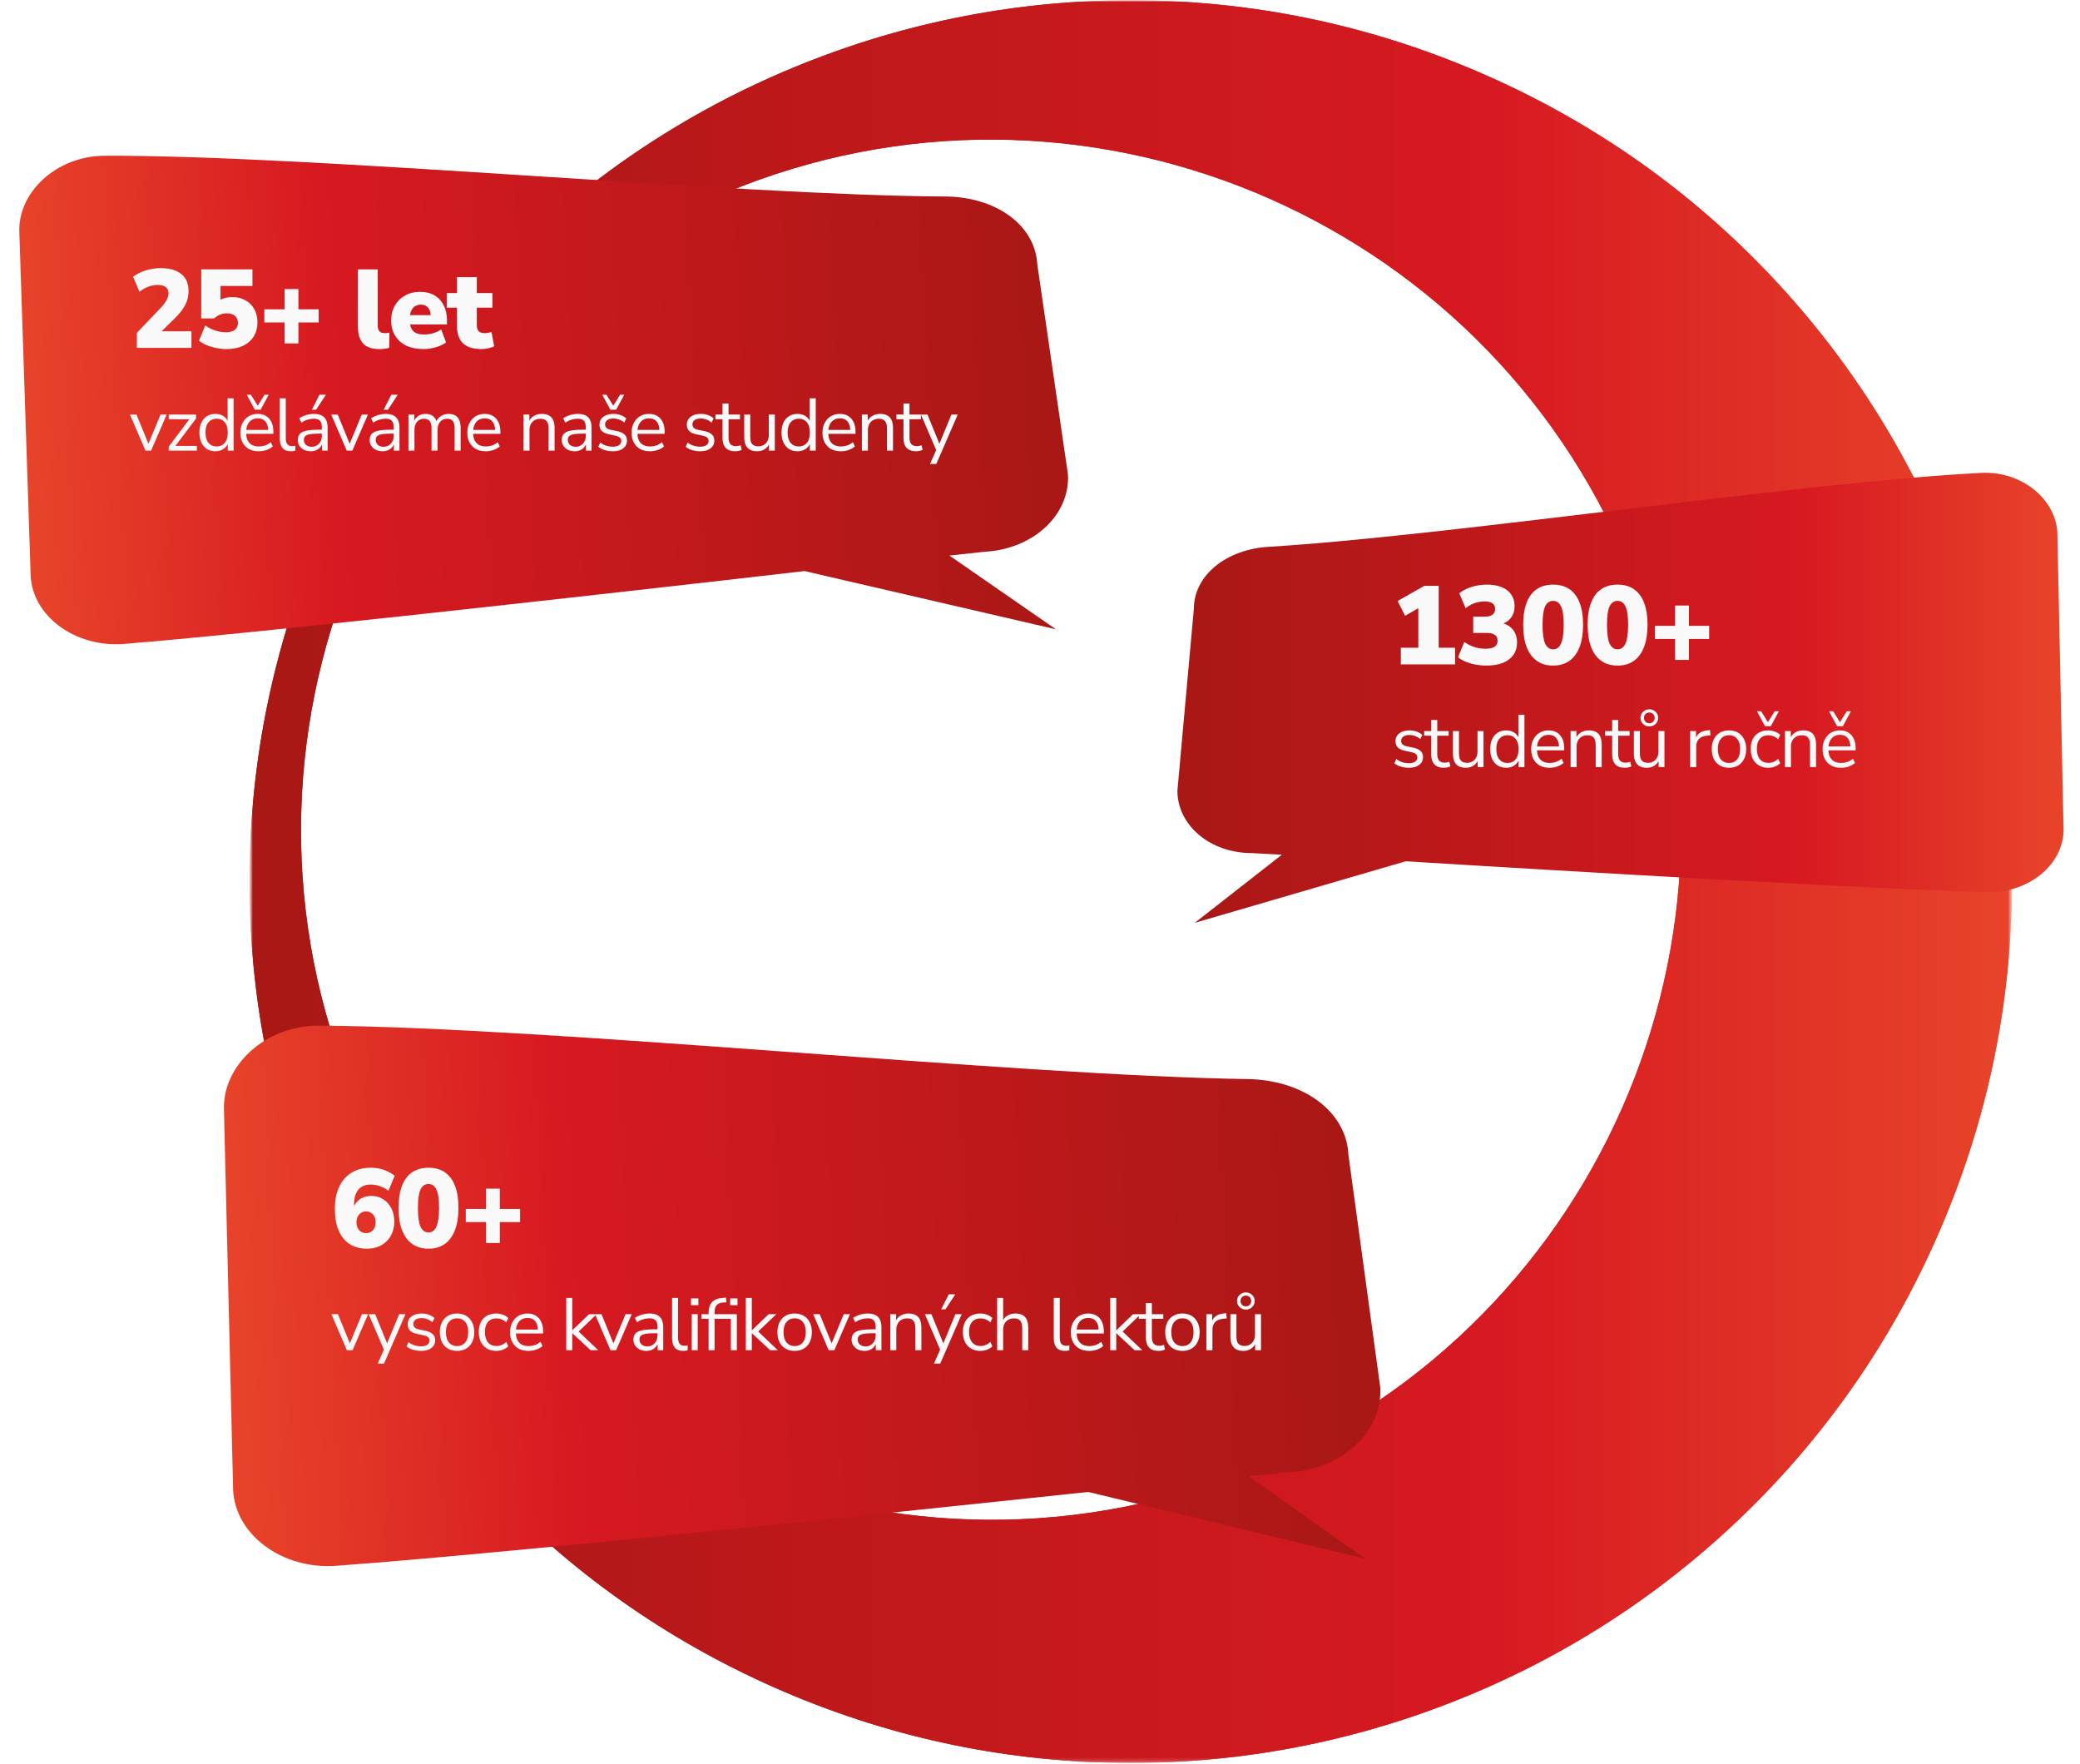 <svg width="506" height="429" viewBox="0 0 506 429" fill="none" xmlns="http://www.w3.org/2000/svg">
<mask id="mask0_963_332" style="mask-type:luminance" maskUnits="userSpaceOnUse" x="60" y="0" width="430" height="429">
<path d="M489.583 0H60.69V428.894H489.583V0Z" fill="white"/>
</mask>
<g mask="url(#mask0_963_332)">
<mask id="mask1_963_332" style="mask-type:luminance" maskUnits="userSpaceOnUse" x="60" y="0" width="430" height="429">
<path d="M489.582 0H60.688V428.894H489.582V0Z" fill="white"/>
</mask>
<g mask="url(#mask1_963_332)">
<path d="M180.471 45.288C266.784 11.862 364.2 54.887 397.628 141.201C431.054 227.514 388.027 324.93 301.714 358.357C215.402 391.784 117.986 348.757 84.558 262.444C51.132 176.13 94.159 78.714 180.471 45.288ZM75.199 291.852C85.245 317.794 99.969 341.187 118.957 361.377C138.631 382.297 162.02 398.828 188.474 410.512C214.928 422.196 242.9 428.349 271.614 428.803C299.328 429.24 326.534 424.367 352.477 414.32C378.419 404.274 401.811 389.55 422.003 370.562C442.922 350.888 459.453 327.499 471.137 301.045C482.821 274.591 488.974 246.619 489.428 217.905C489.865 190.191 484.992 162.985 474.945 137.042C464.899 111.099 450.175 87.708 431.187 67.516C411.513 46.597 388.124 30.066 361.67 18.382C335.216 6.698 307.245 0.543 278.53 0.091C250.816 -0.347 223.61 4.527 197.667 14.574C171.725 24.62 148.333 39.343 128.141 58.332C107.222 78.006 90.691 101.396 79.007 127.849C67.322 154.303 61.168 182.274 60.716 210.989C60.279 238.703 65.152 265.909 75.199 291.852Z" fill="url(#paint0_linear_963_332)"/>
<mask id="mask2_963_332" style="mask-type:luminance" maskUnits="userSpaceOnUse" x="60" y="-1" width="430" height="430">
<path d="M489.61 -0.088H60.541V428.982H489.61V-0.088Z" fill="white"/>
</mask>
<g mask="url(#mask2_963_332)">
<path d="M180.473 45.288C266.786 11.862 364.202 54.887 397.629 141.201C431.055 227.514 388.029 324.93 301.716 358.357C215.403 391.784 117.988 348.757 84.56 262.444C51.134 176.13 94.16 78.714 180.473 45.288ZM75.2 291.852C85.247 317.794 99.97 341.187 118.959 361.377C138.633 382.297 162.022 398.828 188.476 410.512C214.93 422.196 242.901 428.349 271.616 428.803C299.33 429.24 326.536 424.367 352.479 414.32C378.421 404.274 401.813 389.55 422.004 370.562C442.924 350.888 459.455 327.499 471.139 301.045C482.823 274.591 488.976 246.619 489.43 217.905C489.867 190.191 484.994 162.985 474.947 137.042C464.901 111.099 450.177 87.708 431.188 67.516C411.514 46.597 388.126 30.066 361.672 18.382C335.218 6.698 307.246 0.543 278.532 0.091C250.817 -0.347 223.611 4.527 197.669 14.574C171.726 24.62 148.335 39.343 128.143 58.332C107.224 78.006 90.692 101.396 79.009 127.849C67.323 154.303 61.17 182.274 60.718 210.989C60.28 238.703 65.154 265.909 75.2 291.852Z" fill="url(#paint1_linear_963_332)"/>
</g>
</g>
</g>
<g filter="url(#filter0_d_963_332)">
<path d="M259.804 111.422L252.338 60.29C251.811 50.546 241.985 43.871 230.028 43.802C178.755 43.511 76.812 33.737 25.526 33.884C13.572 33.916 4.185 42.96 4.712 52.706L7.465 136.169C7.992 145.914 18.338 153.592 30.262 152.63C71.747 149.291 195.71 134.91 195.71 134.91L256.878 149.076L230.963 131.138L239.517 130.216C251.465 129.571 260.331 121.167 259.804 111.422Z" fill="url(#paint2_linear_963_332)"/>
</g>
<path d="M33.303 84.615V80.958L39.046 74.944C39.516 74.439 39.886 73.987 40.157 73.59C40.446 73.175 40.653 72.795 40.78 72.452C40.924 72.091 40.996 71.73 40.996 71.369C40.996 70.683 40.77 70.168 40.319 69.825C39.868 69.482 39.218 69.31 38.369 69.31C37.646 69.31 36.906 69.445 36.148 69.716C35.407 69.969 34.667 70.385 33.926 70.962L32.382 67.333C33.213 66.683 34.224 66.168 35.416 65.789C36.608 65.409 37.827 65.22 39.073 65.22C40.554 65.22 41.791 65.436 42.784 65.87C43.795 66.303 44.563 66.935 45.087 67.766C45.61 68.579 45.872 69.59 45.872 70.8C45.872 71.378 45.809 71.947 45.682 72.506C45.556 73.048 45.358 73.59 45.087 74.132C44.816 74.655 44.464 75.197 44.03 75.757C43.597 76.317 43.073 76.895 42.459 77.491L38.071 81.825V80.579H46.576V84.615H33.303ZM55.103 84.913C54.254 84.913 53.406 84.822 52.557 84.642C51.726 84.479 50.95 84.245 50.227 83.938C49.505 83.63 48.9 83.278 48.412 82.881L49.929 79.17C50.724 79.712 51.545 80.127 52.394 80.416C53.261 80.687 54.128 80.822 54.995 80.822C55.916 80.822 56.629 80.624 57.135 80.227C57.64 79.829 57.893 79.269 57.893 78.547C57.893 77.825 57.649 77.256 57.162 76.841C56.674 76.425 56.024 76.218 55.211 76.218C54.597 76.218 54.029 76.326 53.505 76.543C52.999 76.741 52.521 77.048 52.069 77.463H48.954V65.518H61.415V69.554H53.64V73.807H52.503C52.936 73.301 53.496 72.922 54.182 72.669C54.886 72.398 55.663 72.263 56.512 72.263C57.722 72.263 58.787 72.525 59.708 73.048C60.629 73.554 61.342 74.267 61.848 75.188C62.372 76.109 62.634 77.184 62.634 78.412C62.634 79.712 62.327 80.859 61.713 81.852C61.117 82.827 60.25 83.585 59.112 84.127C57.992 84.651 56.656 84.913 55.103 84.913ZM69.237 83.531V78.439H64.307V75.242H69.237V70.312H72.596V75.242H77.526V78.439H72.596V83.531H69.237ZM92.318 84.913C90.476 84.913 89.14 84.452 88.309 83.531C87.478 82.592 87.063 81.184 87.063 79.305V65.518H91.885V79.143C91.885 79.54 91.939 79.883 92.047 80.172C92.174 80.461 92.363 80.678 92.616 80.822C92.887 80.967 93.221 81.039 93.618 81.039C93.799 81.039 93.979 81.03 94.16 81.012C94.359 80.994 94.548 80.967 94.729 80.931L94.675 84.615C94.314 84.723 93.934 84.795 93.537 84.832C93.158 84.886 92.751 84.913 92.318 84.913ZM103.043 84.913C101.418 84.913 100.009 84.633 98.817 84.073C97.644 83.495 96.741 82.683 96.109 81.635C95.477 80.588 95.161 79.351 95.161 77.924C95.161 76.552 95.459 75.351 96.055 74.321C96.668 73.274 97.499 72.461 98.547 71.883C99.612 71.287 100.822 70.99 102.176 70.99C103.531 70.99 104.696 71.269 105.671 71.829C106.646 72.389 107.395 73.193 107.919 74.24C108.461 75.269 108.732 76.479 108.732 77.87V78.926H99.197V76.651H105.21L104.777 77.003C104.777 76.028 104.569 75.305 104.154 74.836C103.739 74.348 103.152 74.105 102.393 74.105C101.833 74.105 101.346 74.24 100.93 74.511C100.533 74.764 100.226 75.143 100.009 75.649C99.793 76.154 99.684 76.786 99.684 77.545V77.789C99.684 78.637 99.802 79.323 100.036 79.847C100.289 80.371 100.678 80.759 101.201 81.012C101.725 81.247 102.384 81.364 103.179 81.364C103.865 81.364 104.578 81.265 105.319 81.066C106.077 80.85 106.745 80.543 107.323 80.145L108.515 83.314C107.829 83.802 106.989 84.19 105.996 84.479C105.003 84.768 104.018 84.913 103.043 84.913ZM117.128 84.913C115.105 84.913 113.606 84.443 112.631 83.504C111.656 82.565 111.168 81.147 111.168 79.251V74.836H108.676V71.287H111.168V67.414H115.99V71.287H119.782V74.836H115.99V79.089C115.99 79.757 116.143 80.254 116.45 80.579C116.775 80.886 117.281 81.039 117.967 81.039C118.184 81.039 118.419 81.012 118.672 80.958C118.943 80.904 119.24 80.841 119.566 80.768L120.216 84.236C119.8 84.452 119.313 84.615 118.753 84.723C118.211 84.85 117.669 84.913 117.128 84.913ZM35.389 109.615L31.615 100.838H33.204L36.346 108.531H35.859L39.055 100.838H40.554L36.761 109.615H35.389ZM41.051 109.615V108.64L46.342 101.597V101.976H41.051V100.838H47.697V101.813L42.351 108.892V108.477H47.895V109.615H41.051ZM52.39 109.777C51.607 109.777 50.921 109.591 50.331 109.217C49.753 108.844 49.302 108.321 48.977 107.646C48.664 106.96 48.507 106.153 48.507 105.226C48.507 104.287 48.664 103.481 48.977 102.807C49.302 102.12 49.753 101.597 50.331 101.236C50.921 100.862 51.607 100.676 52.39 100.676C53.184 100.676 53.865 100.874 54.43 101.272C54.996 101.669 55.376 102.205 55.568 102.879H55.369V96.883H56.832V109.615H55.406V107.52H55.586C55.394 108.206 55.008 108.754 54.43 109.163C53.865 109.573 53.184 109.777 52.39 109.777ZM52.697 108.603C53.528 108.603 54.184 108.315 54.665 107.737C55.159 107.147 55.406 106.31 55.406 105.226C55.406 104.131 55.159 103.294 54.665 102.716C54.184 102.138 53.528 101.85 52.697 101.85C51.878 101.85 51.222 102.138 50.728 102.716C50.235 103.294 49.988 104.131 49.988 105.226C49.988 106.31 50.235 107.147 50.728 107.737C51.222 108.315 51.878 108.603 52.697 108.603ZM62.968 109.777C62.041 109.777 61.24 109.597 60.566 109.236C59.904 108.862 59.386 108.339 59.013 107.664C58.652 106.99 58.471 106.184 58.471 105.245C58.471 104.33 58.652 103.535 59.013 102.861C59.374 102.175 59.868 101.639 60.494 101.254C61.132 100.868 61.866 100.676 62.697 100.676C63.492 100.676 64.172 100.85 64.737 101.199C65.303 101.549 65.737 102.042 66.038 102.68C66.351 103.318 66.507 104.083 66.507 104.974V105.533H59.591V104.576H65.532L65.243 104.811C65.243 103.848 65.026 103.102 64.593 102.572C64.172 102.03 63.552 101.759 62.733 101.759C62.119 101.759 61.595 101.904 61.162 102.193C60.74 102.47 60.422 102.861 60.205 103.366C59.988 103.86 59.88 104.438 59.88 105.1V105.208C59.88 105.943 59.994 106.563 60.223 107.068C60.464 107.574 60.819 107.959 61.288 108.224C61.758 108.477 62.318 108.603 62.968 108.603C63.486 108.603 63.985 108.525 64.467 108.369C64.96 108.2 65.424 107.929 65.857 107.556L66.363 108.585C65.966 108.947 65.46 109.236 64.846 109.452C64.232 109.669 63.606 109.777 62.968 109.777ZM61.993 99.664L60.024 96.017H61.035L62.697 98.689L64.358 96.017H65.37L63.401 99.664H61.993ZM70.751 109.777C69.86 109.777 69.186 109.512 68.728 108.983C68.283 108.453 68.06 107.695 68.06 106.707V96.883H69.523V106.599C69.523 107.02 69.577 107.375 69.685 107.664C69.806 107.953 69.98 108.17 70.209 108.315C70.438 108.459 70.721 108.531 71.058 108.531C71.202 108.531 71.341 108.525 71.473 108.513C71.618 108.489 71.75 108.459 71.87 108.423L71.834 109.651C71.642 109.687 71.455 109.717 71.274 109.741C71.106 109.765 70.931 109.777 70.751 109.777ZM75.602 109.777C75 109.777 74.458 109.663 73.977 109.434C73.507 109.193 73.134 108.868 72.857 108.459C72.58 108.05 72.442 107.592 72.442 107.087C72.442 106.436 72.604 105.925 72.929 105.552C73.266 105.178 73.814 104.913 74.573 104.757C75.343 104.6 76.391 104.522 77.715 104.522H78.528V105.479H77.733C76.999 105.479 76.385 105.503 75.891 105.552C75.397 105.6 75.006 105.684 74.717 105.804C74.428 105.925 74.224 106.081 74.103 106.274C73.983 106.467 73.923 106.707 73.923 106.996C73.923 107.49 74.091 107.893 74.428 108.206C74.777 108.519 75.247 108.676 75.837 108.676C76.318 108.676 76.74 108.561 77.101 108.333C77.474 108.104 77.763 107.791 77.968 107.394C78.184 106.996 78.293 106.539 78.293 106.021V103.962C78.293 103.216 78.142 102.68 77.841 102.355C77.54 102.018 77.047 101.85 76.361 101.85C75.831 101.85 75.319 101.928 74.826 102.084C74.332 102.229 73.826 102.47 73.309 102.807L72.803 101.741C73.116 101.524 73.471 101.338 73.868 101.181C74.266 101.013 74.681 100.886 75.115 100.802C75.548 100.718 75.963 100.676 76.361 100.676C77.119 100.676 77.745 100.802 78.239 101.055C78.732 101.296 79.1 101.669 79.34 102.175C79.581 102.668 79.701 103.306 79.701 104.089V109.615H78.329V107.574H78.492C78.395 108.032 78.209 108.423 77.932 108.748C77.667 109.073 77.336 109.326 76.938 109.506C76.541 109.687 76.096 109.777 75.602 109.777ZM75.855 99.664L77.715 96.017H79.286L76.902 99.664H75.855ZM84.345 109.615L80.571 100.838H82.16L85.302 108.531H84.815L88.011 100.838H89.51L85.718 109.615H84.345ZM93.079 109.777C92.477 109.777 91.935 109.663 91.454 109.434C90.984 109.193 90.611 108.868 90.334 108.459C90.057 108.05 89.918 107.592 89.918 107.087C89.918 106.436 90.081 105.925 90.406 105.552C90.743 105.178 91.291 104.913 92.049 104.757C92.82 104.6 93.867 104.522 95.192 104.522H96.004V105.479H95.21C94.475 105.479 93.861 105.503 93.368 105.552C92.874 105.6 92.483 105.684 92.194 105.804C91.905 105.925 91.7 106.081 91.58 106.274C91.46 106.467 91.399 106.707 91.399 106.996C91.399 107.49 91.568 107.893 91.905 108.206C92.254 108.519 92.724 108.676 93.314 108.676C93.795 108.676 94.216 108.561 94.578 108.333C94.951 108.104 95.24 107.791 95.445 107.394C95.661 106.996 95.77 106.539 95.77 106.021V103.962C95.77 103.216 95.619 102.68 95.318 102.355C95.017 102.018 94.523 101.85 93.837 101.85C93.308 101.85 92.796 101.928 92.302 102.084C91.809 102.229 91.303 102.47 90.785 102.807L90.28 101.741C90.593 101.524 90.948 101.338 91.345 101.181C91.743 101.013 92.158 100.886 92.591 100.802C93.025 100.718 93.44 100.676 93.837 100.676C94.596 100.676 95.222 100.802 95.715 101.055C96.209 101.296 96.576 101.669 96.817 102.175C97.058 102.668 97.178 103.306 97.178 104.089V109.615H95.806V107.574H95.968C95.872 108.032 95.685 108.423 95.408 108.748C95.144 109.073 94.812 109.326 94.415 109.506C94.018 109.687 93.572 109.777 93.079 109.777ZM93.332 99.664L95.192 96.017H96.763L94.379 99.664H93.332ZM99.364 109.615V100.838H100.79V102.789H100.592C100.736 102.343 100.947 101.964 101.224 101.651C101.513 101.326 101.85 101.085 102.235 100.929C102.632 100.76 103.066 100.676 103.535 100.676C104.282 100.676 104.884 100.856 105.341 101.217C105.811 101.567 106.124 102.114 106.28 102.861H106.009C106.226 102.187 106.611 101.657 107.165 101.272C107.731 100.874 108.387 100.676 109.133 100.676C109.796 100.676 110.337 100.802 110.759 101.055C111.192 101.308 111.517 101.693 111.734 102.211C111.951 102.716 112.059 103.36 112.059 104.143V109.615H110.596V104.215C110.596 103.409 110.458 102.819 110.181 102.445C109.904 102.06 109.434 101.868 108.772 101.868C108.303 101.868 107.887 101.982 107.526 102.211C107.177 102.439 106.906 102.764 106.714 103.186C106.533 103.595 106.443 104.083 106.443 104.649V109.615H104.98V104.215C104.98 103.409 104.835 102.819 104.547 102.445C104.27 102.06 103.806 101.868 103.156 101.868C102.674 101.868 102.259 101.982 101.91 102.211C101.561 102.439 101.29 102.764 101.097 103.186C100.917 103.595 100.826 104.083 100.826 104.649V109.615H99.364ZM118.184 109.777C117.257 109.777 116.457 109.597 115.783 109.236C115.12 108.862 114.603 108.339 114.229 107.664C113.868 106.99 113.688 106.184 113.688 105.245C113.688 104.33 113.868 103.535 114.229 102.861C114.591 102.175 115.084 101.639 115.71 101.254C116.348 100.868 117.083 100.676 117.913 100.676C118.708 100.676 119.388 100.85 119.954 101.199C120.52 101.549 120.953 102.042 121.254 102.68C121.567 103.318 121.724 104.083 121.724 104.974V105.533H114.807V104.576H120.749L120.46 104.811C120.46 103.848 120.243 103.102 119.81 102.572C119.388 102.03 118.768 101.759 117.95 101.759C117.336 101.759 116.812 101.904 116.378 102.193C115.957 102.47 115.638 102.861 115.421 103.366C115.205 103.86 115.096 104.438 115.096 105.1V105.208C115.096 105.943 115.211 106.563 115.439 107.068C115.68 107.574 116.035 107.959 116.505 108.224C116.974 108.477 117.534 108.603 118.184 108.603C118.702 108.603 119.202 108.525 119.683 108.369C120.177 108.2 120.64 107.929 121.074 107.556L121.579 108.585C121.182 108.947 120.676 109.236 120.062 109.452C119.448 109.669 118.822 109.777 118.184 109.777ZM127.35 109.615V100.838H128.777V102.789H128.578C128.831 102.09 129.24 101.567 129.806 101.217C130.384 100.856 131.046 100.676 131.793 100.676C132.491 100.676 133.069 100.802 133.526 101.055C133.996 101.296 134.345 101.675 134.574 102.193C134.802 102.71 134.917 103.36 134.917 104.143V109.615H133.454V104.233C133.454 103.691 133.382 103.246 133.237 102.897C133.105 102.548 132.888 102.289 132.587 102.12C132.298 101.952 131.919 101.868 131.45 101.868C130.92 101.868 130.456 101.982 130.059 102.211C129.662 102.439 129.355 102.758 129.138 103.168C128.921 103.577 128.813 104.059 128.813 104.612V109.615H127.35ZM139.813 109.777C139.211 109.777 138.669 109.663 138.187 109.434C137.718 109.193 137.345 108.868 137.068 108.459C136.791 108.05 136.652 107.592 136.652 107.087C136.652 106.436 136.815 105.925 137.14 105.552C137.477 105.178 138.025 104.913 138.783 104.757C139.554 104.6 140.601 104.522 141.926 104.522H142.738V105.479H141.944C141.209 105.479 140.595 105.503 140.102 105.552C139.608 105.6 139.217 105.684 138.928 105.804C138.639 105.925 138.434 106.081 138.314 106.274C138.193 106.467 138.133 106.707 138.133 106.996C138.133 107.49 138.302 107.893 138.639 108.206C138.988 108.519 139.458 108.676 140.047 108.676C140.529 108.676 140.95 108.561 141.312 108.333C141.685 108.104 141.974 107.791 142.178 107.394C142.395 106.996 142.503 106.539 142.503 106.021V103.962C142.503 103.216 142.353 102.68 142.052 102.355C141.751 102.018 141.257 101.85 140.571 101.85C140.041 101.85 139.53 101.928 139.036 102.084C138.543 102.229 138.037 102.47 137.519 102.807L137.014 101.741C137.327 101.524 137.682 101.338 138.079 101.181C138.476 101.013 138.892 100.886 139.325 100.802C139.759 100.718 140.174 100.676 140.571 100.676C141.33 100.676 141.956 100.802 142.449 101.055C142.943 101.296 143.31 101.669 143.551 102.175C143.792 102.668 143.912 103.306 143.912 104.089V109.615H142.54V107.574H142.702C142.606 108.032 142.419 108.423 142.142 108.748C141.877 109.073 141.546 109.326 141.149 109.506C140.752 109.687 140.306 109.777 139.813 109.777ZM149.023 109.777C148.566 109.777 148.12 109.729 147.687 109.633C147.265 109.549 146.868 109.428 146.495 109.272C146.134 109.103 145.821 108.904 145.556 108.676L146.025 107.646C146.314 107.875 146.627 108.068 146.964 108.224C147.301 108.369 147.645 108.477 147.994 108.549C148.343 108.622 148.698 108.658 149.059 108.658C149.745 108.658 150.263 108.531 150.612 108.278C150.961 108.026 151.136 107.682 151.136 107.249C151.136 106.912 151.022 106.647 150.793 106.454C150.564 106.25 150.203 106.093 149.709 105.985L148.066 105.624C147.308 105.467 146.742 105.196 146.368 104.811C146.007 104.426 145.827 103.926 145.827 103.312C145.827 102.771 145.965 102.307 146.242 101.922C146.531 101.524 146.934 101.217 147.452 101.001C147.97 100.784 148.572 100.676 149.258 100.676C149.667 100.676 150.058 100.718 150.432 100.802C150.805 100.886 151.154 101.013 151.479 101.181C151.816 101.338 152.105 101.536 152.346 101.777L151.858 102.807C151.63 102.59 151.371 102.409 151.082 102.265C150.793 102.108 150.492 101.994 150.179 101.922C149.878 101.837 149.571 101.795 149.258 101.795C148.584 101.795 148.072 101.928 147.723 102.193C147.374 102.457 147.199 102.807 147.199 103.24C147.199 103.577 147.308 103.854 147.524 104.071C147.741 104.287 148.078 104.444 148.536 104.54L150.179 104.883C150.961 105.052 151.545 105.323 151.931 105.696C152.328 106.057 152.526 106.551 152.526 107.177C152.526 107.707 152.382 108.17 152.093 108.567C151.804 108.953 151.395 109.254 150.865 109.47C150.347 109.675 149.733 109.777 149.023 109.777ZM148.481 99.664L146.513 96.017H147.524L149.186 98.689L150.847 96.017H151.858L149.89 99.664H148.481ZM158.146 109.777C157.219 109.777 156.419 109.597 155.744 109.236C155.082 108.862 154.565 108.339 154.191 107.664C153.83 106.99 153.65 106.184 153.65 105.245C153.65 104.33 153.83 103.535 154.191 102.861C154.553 102.175 155.046 101.639 155.672 101.254C156.31 100.868 157.045 100.676 157.875 100.676C158.67 100.676 159.35 100.85 159.916 101.199C160.482 101.549 160.915 102.042 161.216 102.68C161.529 103.318 161.686 104.083 161.686 104.974V105.533H154.769V104.576H160.711L160.422 104.811C160.422 103.848 160.205 103.102 159.772 102.572C159.35 102.03 158.73 101.759 157.911 101.759C157.297 101.759 156.774 101.904 156.34 102.193C155.919 102.47 155.6 102.861 155.383 103.366C155.167 103.86 155.058 104.438 155.058 105.1V105.208C155.058 105.943 155.173 106.563 155.401 107.068C155.642 107.574 155.997 107.959 156.467 108.224C156.936 108.477 157.496 108.603 158.146 108.603C158.664 108.603 159.164 108.525 159.645 108.369C160.139 108.2 160.602 107.929 161.036 107.556L161.541 108.585C161.144 108.947 160.638 109.236 160.024 109.452C159.41 109.669 158.784 109.777 158.146 109.777ZM170.274 109.777C169.816 109.777 169.371 109.729 168.937 109.633C168.516 109.549 168.119 109.428 167.746 109.272C167.384 109.103 167.071 108.904 166.807 108.676L167.276 107.646C167.565 107.875 167.878 108.068 168.215 108.224C168.552 108.369 168.895 108.477 169.244 108.549C169.594 108.622 169.949 108.658 170.31 108.658C170.996 108.658 171.514 108.531 171.863 108.278C172.212 108.026 172.387 107.682 172.387 107.249C172.387 106.912 172.272 106.647 172.044 106.454C171.815 106.25 171.454 106.093 170.96 105.985L169.317 105.624C168.558 105.467 167.992 105.196 167.619 104.811C167.258 104.426 167.077 103.926 167.077 103.312C167.077 102.771 167.216 102.307 167.493 101.922C167.782 101.524 168.185 101.217 168.703 101.001C169.22 100.784 169.822 100.676 170.509 100.676C170.918 100.676 171.309 100.718 171.682 100.802C172.056 100.886 172.405 101.013 172.73 101.181C173.067 101.338 173.356 101.536 173.597 101.777L173.109 102.807C172.88 102.59 172.621 102.409 172.332 102.265C172.044 102.108 171.743 101.994 171.43 101.922C171.129 101.837 170.822 101.795 170.509 101.795C169.834 101.795 169.323 101.928 168.974 102.193C168.624 102.457 168.45 102.807 168.45 103.24C168.45 103.577 168.558 103.854 168.775 104.071C168.992 104.287 169.329 104.444 169.786 104.54L171.43 104.883C172.212 105.052 172.796 105.323 173.181 105.696C173.579 106.057 173.777 106.551 173.777 107.177C173.777 107.707 173.633 108.17 173.344 108.567C173.055 108.953 172.646 109.254 172.116 109.47C171.598 109.675 170.984 109.777 170.274 109.777ZM178.875 109.777C177.84 109.777 177.063 109.5 176.546 108.947C176.028 108.393 175.769 107.604 175.769 106.581V101.976H174.054V100.838H175.769V98.147H177.232V100.838H180.013V101.976H177.232V106.436C177.232 107.123 177.376 107.646 177.665 108.008C177.954 108.357 178.424 108.531 179.074 108.531C179.267 108.531 179.459 108.507 179.652 108.459C179.845 108.411 180.019 108.363 180.176 108.315L180.428 109.434C180.272 109.518 180.043 109.597 179.742 109.669C179.441 109.741 179.152 109.777 178.875 109.777ZM184.209 109.777C183.499 109.777 182.909 109.651 182.439 109.398C181.982 109.133 181.633 108.742 181.392 108.224C181.163 107.707 181.049 107.062 181.049 106.292V100.838H182.512V106.274C182.512 106.792 182.578 107.225 182.71 107.574C182.855 107.911 183.077 108.164 183.378 108.333C183.679 108.489 184.053 108.567 184.498 108.567C185.004 108.567 185.443 108.453 185.816 108.224C186.19 107.995 186.485 107.676 186.701 107.267C186.918 106.858 187.026 106.376 187.026 105.822V100.838H188.489V109.615H187.062V107.592H187.297C187.056 108.302 186.659 108.844 186.105 109.217C185.564 109.591 184.932 109.777 184.209 109.777ZM194.002 109.777C193.22 109.777 192.534 109.591 191.944 109.217C191.366 108.844 190.914 108.321 190.589 107.646C190.276 106.96 190.12 106.153 190.12 105.226C190.12 104.287 190.276 103.481 190.589 102.807C190.914 102.12 191.366 101.597 191.944 101.236C192.534 100.862 193.22 100.676 194.002 100.676C194.797 100.676 195.477 100.874 196.043 101.272C196.609 101.669 196.988 102.205 197.181 102.879H196.982V96.883H198.445V109.615H197.018V107.52H197.199C197.006 108.206 196.621 108.754 196.043 109.163C195.477 109.573 194.797 109.777 194.002 109.777ZM194.309 108.603C195.14 108.603 195.796 108.315 196.278 107.737C196.771 107.147 197.018 106.31 197.018 105.226C197.018 104.131 196.771 103.294 196.278 102.716C195.796 102.138 195.14 101.85 194.309 101.85C193.491 101.85 192.835 102.138 192.341 102.716C191.847 103.294 191.601 104.131 191.601 105.226C191.601 106.31 191.847 107.147 192.341 107.737C192.835 108.315 193.491 108.603 194.309 108.603ZM204.58 109.777C203.653 109.777 202.853 109.597 202.179 109.236C201.516 108.862 200.999 108.339 200.626 107.664C200.264 106.99 200.084 106.184 200.084 105.245C200.084 104.33 200.264 103.535 200.626 102.861C200.987 102.175 201.48 101.639 202.106 101.254C202.744 100.868 203.479 100.676 204.309 100.676C205.104 100.676 205.784 100.85 206.35 101.199C206.916 101.549 207.349 102.042 207.65 102.68C207.963 103.318 208.12 104.083 208.12 104.974V105.533H201.203V104.576H207.145L206.856 104.811C206.856 103.848 206.639 103.102 206.206 102.572C205.784 102.03 205.164 101.759 204.346 101.759C203.732 101.759 203.208 101.904 202.774 102.193C202.353 102.47 202.034 102.861 201.817 103.366C201.601 103.86 201.492 104.438 201.492 105.1V105.208C201.492 105.943 201.607 106.563 201.835 107.068C202.076 107.574 202.431 107.959 202.901 108.224C203.37 108.477 203.93 108.603 204.58 108.603C205.098 108.603 205.598 108.525 206.079 108.369C206.573 108.2 207.036 107.929 207.47 107.556L207.975 108.585C207.578 108.947 207.072 109.236 206.458 109.452C205.844 109.669 205.218 109.777 204.58 109.777ZM209.672 109.615V100.838H211.099V102.789H210.9C211.153 102.09 211.563 101.567 212.128 101.217C212.706 100.856 213.369 100.676 214.115 100.676C214.813 100.676 215.391 100.802 215.849 101.055C216.318 101.296 216.667 101.675 216.896 102.193C217.125 102.71 217.239 103.36 217.239 104.143V109.615H215.776V104.233C215.776 103.691 215.704 103.246 215.56 102.897C215.427 102.548 215.21 102.289 214.91 102.12C214.621 101.952 214.241 101.868 213.772 101.868C213.242 101.868 212.779 101.982 212.381 102.211C211.984 102.439 211.677 102.758 211.46 103.168C211.244 103.577 211.135 104.059 211.135 104.612V109.615H209.672ZM222.893 109.777C221.858 109.777 221.082 109.5 220.564 108.947C220.046 108.393 219.787 107.604 219.787 106.581V101.976H218.072V100.838H219.787V98.147H221.25V100.838H224.031V101.976H221.25V106.436C221.25 107.123 221.395 107.646 221.684 108.008C221.972 108.357 222.442 108.531 223.092 108.531C223.285 108.531 223.477 108.507 223.67 108.459C223.863 108.411 224.037 108.363 224.194 108.315L224.446 109.434C224.29 109.518 224.061 109.597 223.76 109.669C223.459 109.741 223.17 109.777 222.893 109.777ZM226.238 112.865L227.882 109.163V109.795L224.035 100.838H225.624L228.766 108.531H228.279L231.457 100.838H232.992L227.773 112.865H226.238Z" fill="#F9F9F9"/>
<g filter="url(#filter1_d_963_332)">
<path d="M335.784 333.569L328.035 276.94C327.548 266.157 316.755 258.676 303.544 258.483C246.891 257.652 134.342 245.834 77.67 245.489C64.461 245.406 53.999 255.316 54.486 266.101L56.712 358.443C57.199 369.227 68.556 377.822 81.741 376.876C127.614 373.593 264.732 358.913 264.732 358.913L332.183 375.187L303.722 355.09L313.183 354.155C326.392 353.56 336.271 344.352 335.784 333.569Z" fill="url(#paint3_linear_963_332)"/>
</g>
<path d="M89.321 303.742C87.641 303.742 86.215 303.363 85.041 302.604C83.885 301.846 83 300.753 82.386 299.326C81.772 297.882 81.465 296.13 81.465 294.071C81.465 291.959 81.817 290.162 82.522 288.681C83.226 287.182 84.228 286.035 85.528 285.241C86.847 284.446 88.418 284.049 90.242 284.049C90.946 284.049 91.641 284.121 92.328 284.266C93.014 284.41 93.664 284.636 94.278 284.943C94.91 285.232 95.488 285.584 96.011 285.999L94.495 289.656C93.826 289.132 93.122 288.753 92.382 288.518C91.659 288.266 90.928 288.139 90.188 288.139C89.519 288.139 88.933 288.247 88.427 288.464C87.921 288.663 87.497 288.979 87.154 289.412C86.811 289.828 86.549 290.351 86.368 290.983C86.206 291.615 86.124 292.347 86.124 293.177V294.586H85.718C85.88 293.81 86.178 293.15 86.612 292.609C87.045 292.049 87.578 291.624 88.21 291.335C88.86 291.047 89.583 290.902 90.377 290.902C91.443 290.902 92.391 291.173 93.221 291.715C94.052 292.238 94.711 292.97 95.199 293.909C95.686 294.848 95.93 295.913 95.93 297.105C95.93 298.405 95.65 299.561 95.091 300.573C94.531 301.566 93.754 302.342 92.761 302.902C91.768 303.462 90.621 303.742 89.321 303.742ZM89.05 299.949C89.519 299.949 89.926 299.841 90.269 299.624C90.63 299.408 90.901 299.101 91.082 298.703C91.28 298.306 91.379 297.846 91.379 297.322C91.379 296.78 91.28 296.32 91.082 295.94C90.901 295.543 90.63 295.236 90.269 295.019C89.926 294.785 89.519 294.667 89.05 294.667C88.598 294.667 88.192 294.785 87.831 295.019C87.488 295.236 87.217 295.543 87.018 295.94C86.82 296.32 86.72 296.78 86.72 297.322C86.72 297.846 86.82 298.306 87.018 298.703C87.217 299.101 87.488 299.408 87.831 299.624C88.192 299.841 88.598 299.949 89.05 299.949ZM104.24 303.742C102.669 303.742 101.342 303.354 100.258 302.577C99.175 301.801 98.353 300.681 97.793 299.218C97.233 297.737 96.954 295.94 96.954 293.828C96.954 291.697 97.233 289.909 97.793 288.464C98.353 287.001 99.175 285.9 100.258 285.159C101.342 284.419 102.669 284.049 104.24 284.049C105.811 284.049 107.139 284.419 108.222 285.159C109.306 285.9 110.127 287.001 110.687 288.464C111.247 289.909 111.527 291.688 111.527 293.801C111.527 295.913 111.247 297.71 110.687 299.191C110.127 300.672 109.306 301.801 108.222 302.577C107.139 303.354 105.811 303.742 104.24 303.742ZM104.24 299.787C105.107 299.787 105.748 299.317 106.163 298.378C106.597 297.421 106.814 295.895 106.814 293.801C106.814 291.724 106.597 290.243 106.163 289.358C105.748 288.455 105.107 288.004 104.24 288.004C103.373 288.004 102.723 288.455 102.29 289.358C101.874 290.243 101.667 291.733 101.667 293.828C101.667 295.904 101.874 297.421 102.29 298.378C102.723 299.317 103.373 299.787 104.24 299.787ZM118.239 302.36V297.268H113.309V294.071H118.239V289.141H121.598V294.071H126.528V297.268H121.598V302.36H118.239ZM84.391 328.444L80.616 319.667H82.206L85.348 327.36H84.86L88.057 319.667H89.555L85.763 328.444H84.391ZM91.884 331.694L93.528 327.992V328.624L89.681 319.667H91.27L94.412 327.36H93.925L97.103 319.667H98.638L93.419 331.694H91.884ZM102.37 328.606C101.913 328.606 101.467 328.558 101.034 328.462C100.612 328.378 100.215 328.257 99.842 328.101C99.481 327.932 99.168 327.734 98.903 327.505L99.372 326.475C99.661 326.704 99.974 326.897 100.311 327.053C100.649 327.198 100.992 327.306 101.341 327.378C101.69 327.451 102.045 327.487 102.406 327.487C103.092 327.487 103.61 327.36 103.959 327.108C104.308 326.855 104.483 326.512 104.483 326.078C104.483 325.741 104.369 325.476 104.14 325.284C103.911 325.079 103.55 324.922 103.056 324.814L101.413 324.453C100.655 324.296 100.089 324.025 99.716 323.64C99.354 323.255 99.174 322.755 99.174 322.141C99.174 321.6 99.312 321.136 99.589 320.751C99.878 320.354 100.281 320.047 100.799 319.83C101.317 319.613 101.919 319.505 102.605 319.505C103.014 319.505 103.405 319.547 103.779 319.631C104.152 319.715 104.501 319.842 104.826 320.01C105.163 320.167 105.452 320.366 105.693 320.606L105.205 321.636C104.977 321.419 104.718 321.238 104.429 321.094C104.14 320.937 103.839 320.823 103.526 320.751C103.225 320.667 102.918 320.624 102.605 320.624C101.931 320.624 101.419 320.757 101.07 321.022C100.721 321.287 100.546 321.636 100.546 322.069C100.546 322.406 100.655 322.683 100.871 322.9C101.088 323.117 101.425 323.273 101.883 323.369L103.526 323.712C104.308 323.881 104.892 324.152 105.278 324.525C105.675 324.886 105.873 325.38 105.873 326.006C105.873 326.536 105.729 326.999 105.44 327.396C105.151 327.782 104.742 328.083 104.212 328.299C103.694 328.504 103.08 328.606 102.37 328.606ZM111.186 328.606C110.331 328.606 109.591 328.42 108.965 328.047C108.339 327.673 107.851 327.15 107.502 326.475C107.165 325.789 106.997 324.983 106.997 324.056C106.997 323.129 107.165 322.328 107.502 321.654C107.851 320.968 108.339 320.438 108.965 320.065C109.591 319.691 110.331 319.505 111.186 319.505C112.041 319.505 112.781 319.691 113.407 320.065C114.034 320.438 114.515 320.968 114.852 321.654C115.201 322.328 115.376 323.129 115.376 324.056C115.376 324.983 115.201 325.789 114.852 326.475C114.515 327.15 114.034 327.673 113.407 328.047C112.781 328.42 112.041 328.606 111.186 328.606ZM111.186 327.433C112.017 327.433 112.673 327.144 113.155 326.566C113.648 325.976 113.895 325.133 113.895 324.038C113.895 322.954 113.648 322.123 113.155 321.545C112.673 320.968 112.017 320.679 111.186 320.679C110.368 320.679 109.711 320.968 109.218 321.545C108.724 322.123 108.477 322.954 108.477 324.038C108.477 325.133 108.724 325.976 109.218 326.566C109.711 327.144 110.368 327.433 111.186 327.433ZM120.729 328.606C119.85 328.606 119.091 328.414 118.453 328.028C117.815 327.643 117.322 327.108 116.973 326.421C116.635 325.723 116.467 324.916 116.467 324.001C116.467 323.074 116.635 322.274 116.973 321.6C117.322 320.925 117.815 320.408 118.453 320.047C119.091 319.685 119.85 319.505 120.729 319.505C121.271 319.505 121.806 319.601 122.336 319.794C122.866 319.986 123.305 320.257 123.654 320.606L123.149 321.672C122.799 321.335 122.414 321.088 121.993 320.931C121.584 320.775 121.192 320.697 120.819 320.697C119.904 320.697 119.2 320.986 118.706 321.563C118.213 322.129 117.966 322.948 117.966 324.019C117.966 325.067 118.213 325.898 118.706 326.512C119.2 327.114 119.904 327.415 120.819 327.415C121.192 327.415 121.584 327.336 121.993 327.18C122.414 327.023 122.799 326.77 123.149 326.421L123.654 327.487C123.305 327.836 122.86 328.113 122.318 328.317C121.788 328.51 121.258 328.606 120.729 328.606ZM128.582 328.606C127.655 328.606 126.854 328.426 126.18 328.065C125.518 327.691 125 327.168 124.627 326.494C124.266 325.819 124.085 325.013 124.085 324.074C124.085 323.159 124.266 322.364 124.627 321.69C124.988 321.004 125.482 320.468 126.108 320.083C126.746 319.697 127.48 319.505 128.311 319.505C129.106 319.505 129.786 319.679 130.352 320.028C130.918 320.378 131.351 320.871 131.652 321.509C131.965 322.147 132.122 322.912 132.122 323.803V324.363H125.205V323.405H131.146L130.857 323.64C130.857 322.677 130.641 321.931 130.207 321.401C129.786 320.859 129.166 320.588 128.347 320.588C127.733 320.588 127.21 320.733 126.776 321.022C126.355 321.299 126.036 321.69 125.819 322.196C125.602 322.689 125.494 323.267 125.494 323.929V324.038C125.494 324.772 125.608 325.392 125.837 325.898C126.078 326.403 126.433 326.788 126.903 327.053C127.372 327.306 127.932 327.433 128.582 327.433C129.1 327.433 129.599 327.354 130.081 327.198C130.574 327.029 131.038 326.758 131.471 326.385L131.977 327.415C131.58 327.776 131.074 328.065 130.46 328.281C129.846 328.498 129.22 328.606 128.582 328.606ZM137.748 328.444V315.712H139.211V323.568H139.247L143.31 319.667H145.17L140.348 324.29V323.496L145.549 328.444H143.689L139.247 324.326H139.211V328.444H137.748ZM148.513 328.444L144.739 319.667H146.328L149.47 327.36H148.983L152.179 319.667H153.678L149.886 328.444H148.513ZM157.247 328.606C156.645 328.606 156.103 328.492 155.622 328.263C155.152 328.022 154.779 327.697 154.502 327.288C154.225 326.879 154.087 326.421 154.087 325.916C154.087 325.266 154.249 324.754 154.574 324.381C154.911 324.007 155.459 323.743 156.218 323.586C156.988 323.43 158.036 323.351 159.36 323.351H160.172V324.308H159.378C158.643 324.308 158.029 324.332 157.536 324.381C157.042 324.429 156.651 324.513 156.362 324.633C156.073 324.754 155.868 324.91 155.748 325.103C155.628 325.296 155.567 325.536 155.567 325.825C155.567 326.319 155.736 326.722 156.073 327.035C156.422 327.348 156.892 327.505 157.482 327.505C157.963 327.505 158.385 327.39 158.746 327.162C159.119 326.933 159.408 326.62 159.613 326.223C159.829 325.825 159.938 325.368 159.938 324.85V322.791C159.938 322.045 159.787 321.509 159.486 321.184C159.185 320.847 158.692 320.679 158.005 320.679C157.476 320.679 156.964 320.757 156.47 320.913C155.977 321.058 155.471 321.299 154.953 321.636L154.448 320.57C154.761 320.354 155.116 320.167 155.513 320.01C155.911 319.842 156.326 319.715 156.759 319.631C157.193 319.547 157.608 319.505 158.005 319.505C158.764 319.505 159.39 319.631 159.884 319.884C160.377 320.125 160.744 320.498 160.985 321.004C161.226 321.497 161.346 322.135 161.346 322.918V328.444H159.974V326.403H160.136C160.04 326.861 159.853 327.252 159.577 327.577C159.312 327.902 158.981 328.155 158.583 328.335C158.186 328.516 157.741 328.606 157.247 328.606ZM166.186 328.606C165.296 328.606 164.621 328.342 164.164 327.812C163.718 327.282 163.496 326.524 163.496 325.536V315.712H164.958V325.428C164.958 325.849 165.013 326.205 165.121 326.494C165.241 326.782 165.416 326.999 165.645 327.144C165.873 327.288 166.156 327.36 166.493 327.36C166.638 327.36 166.776 327.354 166.909 327.342C167.053 327.318 167.186 327.288 167.306 327.252L167.27 328.48C167.077 328.516 166.891 328.546 166.71 328.57C166.542 328.594 166.367 328.606 166.186 328.606ZM168.094 317.482V315.839H169.9V317.482H168.094ZM168.275 328.444V319.667H169.738V328.444H168.275ZM172.377 328.444V320.805H170.644V319.667H172.775L172.377 320.047V319.36C172.377 318.193 172.666 317.308 173.244 316.706C173.834 316.104 174.737 315.767 175.953 315.694L176.621 315.658L176.711 316.796L175.953 316.832C175.459 316.856 175.056 316.965 174.743 317.157C174.43 317.338 174.201 317.597 174.057 317.934C173.912 318.271 173.84 318.686 173.84 319.18V319.866V319.667H179.258V328.444H177.795V320.805H173.84V328.444H172.377ZM177.632 317.482V315.839H179.42V317.482H177.632ZM181.431 328.444V315.712H182.894V323.568H182.93L186.993 319.667H188.853L184.031 324.29V323.496L189.232 328.444H187.372L182.93 324.326H182.894V328.444H181.431ZM193.315 328.606C192.46 328.606 191.719 328.42 191.093 328.047C190.467 327.673 189.98 327.15 189.631 326.475C189.293 325.789 189.125 324.983 189.125 324.056C189.125 323.129 189.293 322.328 189.631 321.654C189.98 320.968 190.467 320.438 191.093 320.065C191.719 319.691 192.46 319.505 193.315 319.505C194.169 319.505 194.91 319.691 195.536 320.065C196.162 320.438 196.643 320.968 196.98 321.654C197.33 322.328 197.504 323.129 197.504 324.056C197.504 324.983 197.33 325.789 196.98 326.475C196.643 327.15 196.162 327.673 195.536 328.047C194.91 328.42 194.169 328.606 193.315 328.606ZM193.315 327.433C194.145 327.433 194.801 327.144 195.283 326.566C195.777 325.976 196.023 325.133 196.023 324.038C196.023 322.954 195.777 322.123 195.283 321.545C194.801 320.968 194.145 320.679 193.315 320.679C192.496 320.679 191.84 320.968 191.346 321.545C190.853 322.123 190.606 322.954 190.606 324.038C190.606 325.133 190.853 325.976 191.346 326.566C191.84 327.144 192.496 327.433 193.315 327.433ZM201.596 328.444L197.822 319.667H199.411L202.553 327.36H202.065L205.262 319.667H206.761L202.968 328.444H201.596ZM210.33 328.606C209.728 328.606 209.186 328.492 208.704 328.263C208.235 328.022 207.862 327.697 207.585 327.288C207.308 326.879 207.169 326.421 207.169 325.916C207.169 325.266 207.332 324.754 207.657 324.381C207.994 324.007 208.542 323.743 209.3 323.586C210.071 323.43 211.118 323.351 212.442 323.351H213.255V324.308H212.461C211.726 324.308 211.112 324.332 210.619 324.381C210.125 324.429 209.734 324.513 209.445 324.633C209.156 324.754 208.951 324.91 208.831 325.103C208.71 325.296 208.65 325.536 208.65 325.825C208.65 326.319 208.819 326.722 209.156 327.035C209.505 327.348 209.974 327.505 210.564 327.505C211.046 327.505 211.467 327.39 211.828 327.162C212.202 326.933 212.491 326.62 212.695 326.223C212.912 325.825 213.02 325.368 213.02 324.85V322.791C213.02 322.045 212.87 321.509 212.569 321.184C212.268 320.847 211.774 320.679 211.088 320.679C210.558 320.679 210.047 320.757 209.553 320.913C209.059 321.058 208.554 321.299 208.036 321.636L207.531 320.57C207.844 320.354 208.199 320.167 208.596 320.01C208.993 319.842 209.409 319.715 209.842 319.631C210.275 319.547 210.691 319.505 211.088 319.505C211.847 319.505 212.473 319.631 212.966 319.884C213.46 320.125 213.827 320.498 214.068 321.004C214.309 321.497 214.429 322.135 214.429 322.918V328.444H213.056V326.403H213.219C213.123 326.861 212.936 327.252 212.659 327.577C212.394 327.902 212.063 328.155 211.666 328.335C211.269 328.516 210.823 328.606 210.33 328.606ZM216.578 328.444V319.667H218.005V321.618H217.806C218.059 320.919 218.468 320.396 219.034 320.047C219.612 319.685 220.274 319.505 221.021 319.505C221.719 319.505 222.297 319.631 222.754 319.884C223.224 320.125 223.573 320.504 223.802 321.022C224.031 321.539 224.145 322.19 224.145 322.972V328.444H222.682V323.062C222.682 322.521 222.61 322.075 222.465 321.726C222.333 321.377 222.116 321.118 221.815 320.949C221.526 320.781 221.147 320.697 220.678 320.697C220.148 320.697 219.684 320.811 219.287 321.04C218.89 321.269 218.583 321.588 218.366 321.997C218.149 322.406 218.041 322.888 218.041 323.442V328.444H216.578ZM227.201 331.694L228.844 327.992V328.624L224.998 319.667H226.587L229.729 327.36H229.242L232.42 319.667H233.955L228.736 331.694H227.201ZM228.953 318.494L230.813 314.846H232.384L230 318.494H228.953ZM238.498 328.606C237.619 328.606 236.861 328.414 236.223 328.028C235.585 327.643 235.091 327.108 234.742 326.421C234.405 325.723 234.236 324.916 234.236 324.001C234.236 323.074 234.405 322.274 234.742 321.6C235.091 320.925 235.585 320.408 236.223 320.047C236.861 319.685 237.619 319.505 238.498 319.505C239.04 319.505 239.576 319.601 240.105 319.794C240.635 319.986 241.075 320.257 241.424 320.606L240.918 321.672C240.569 321.335 240.184 321.088 239.762 320.931C239.353 320.775 238.962 320.697 238.588 320.697C237.674 320.697 236.969 320.986 236.476 321.563C235.982 322.129 235.735 322.948 235.735 324.019C235.735 325.067 235.982 325.898 236.476 326.512C236.969 327.114 237.674 327.415 238.588 327.415C238.962 327.415 239.353 327.336 239.762 327.18C240.184 327.023 240.569 326.77 240.918 326.421L241.424 327.487C241.075 327.836 240.629 328.113 240.087 328.317C239.558 328.51 239.028 328.606 238.498 328.606ZM242.573 328.444V315.712H244.036V321.618H243.801C244.054 320.919 244.463 320.396 245.029 320.047C245.607 319.685 246.269 319.505 247.015 319.505C247.714 319.505 248.292 319.631 248.749 319.884C249.219 320.137 249.568 320.522 249.796 321.04C250.025 321.545 250.14 322.19 250.14 322.972V328.444H248.677V323.062C248.677 322.521 248.605 322.075 248.46 321.726C248.328 321.377 248.111 321.118 247.81 320.949C247.521 320.781 247.142 320.697 246.672 320.697C246.143 320.697 245.679 320.811 245.282 321.04C244.885 321.269 244.578 321.588 244.361 321.997C244.144 322.406 244.036 322.888 244.036 323.442V328.444H242.573ZM259.037 328.606C258.146 328.606 257.472 328.342 257.014 327.812C256.569 327.282 256.346 326.524 256.346 325.536V315.712H257.809V325.428C257.809 325.849 257.863 326.205 257.972 326.494C258.092 326.782 258.267 326.999 258.495 327.144C258.724 327.288 259.007 327.36 259.344 327.36C259.488 327.36 259.627 327.354 259.759 327.342C259.904 327.318 260.036 327.288 260.157 327.252L260.121 328.48C259.928 328.516 259.741 328.546 259.561 328.57C259.392 328.594 259.218 328.606 259.037 328.606ZM264.992 328.606C264.065 328.606 263.265 328.426 262.59 328.065C261.928 327.691 261.41 327.168 261.037 326.494C260.676 325.819 260.496 325.013 260.496 324.074C260.496 323.159 260.676 322.364 261.037 321.69C261.398 321.004 261.892 320.468 262.518 320.083C263.156 319.697 263.891 319.505 264.721 319.505C265.516 319.505 266.196 319.679 266.762 320.028C267.328 320.378 267.761 320.871 268.062 321.509C268.375 322.147 268.532 322.912 268.532 323.803V324.363H261.615V323.405H267.556L267.268 323.64C267.268 322.677 267.051 321.931 266.617 321.401C266.196 320.859 265.576 320.588 264.757 320.588C264.143 320.588 263.62 320.733 263.186 321.022C262.765 321.299 262.446 321.69 262.229 322.196C262.012 322.689 261.904 323.267 261.904 323.929V324.038C261.904 324.772 262.018 325.392 262.247 325.898C262.488 326.403 262.843 326.788 263.313 327.053C263.782 327.306 264.342 327.433 264.992 327.433C265.51 327.433 266.009 327.354 266.491 327.198C266.985 327.029 267.448 326.758 267.882 326.385L268.387 327.415C267.99 327.776 267.484 328.065 266.87 328.281C266.256 328.498 265.63 328.606 264.992 328.606ZM270.084 328.444V315.712H271.547V323.568H271.583L275.646 319.667H277.506L272.685 324.29V323.496L277.886 328.444H276.026L271.583 324.326H271.547V328.444H270.084ZM281.859 328.606C280.824 328.606 280.047 328.329 279.53 327.776C279.012 327.222 278.753 326.433 278.753 325.41V320.805H277.037V319.667H278.753V316.977H280.216V319.667H282.997V320.805H280.216V325.266C280.216 325.952 280.36 326.475 280.649 326.837C280.938 327.186 281.408 327.36 282.058 327.36C282.25 327.36 282.443 327.336 282.636 327.288C282.828 327.24 283.003 327.192 283.159 327.144L283.412 328.263C283.256 328.348 283.027 328.426 282.726 328.498C282.425 328.57 282.136 328.606 281.859 328.606ZM287.646 328.606C286.792 328.606 286.051 328.42 285.425 328.047C284.799 327.673 284.312 327.15 283.963 326.475C283.625 325.789 283.457 324.983 283.457 324.056C283.457 323.129 283.625 322.328 283.963 321.654C284.312 320.968 284.799 320.438 285.425 320.065C286.051 319.691 286.792 319.505 287.646 319.505C288.501 319.505 289.242 319.691 289.868 320.065C290.494 320.438 290.975 320.968 291.312 321.654C291.662 322.328 291.836 323.129 291.836 324.056C291.836 324.983 291.662 325.789 291.312 326.475C290.975 327.15 290.494 327.673 289.868 328.047C289.242 328.42 288.501 328.606 287.646 328.606ZM287.646 327.433C288.477 327.433 289.133 327.144 289.615 326.566C290.108 325.976 290.355 325.133 290.355 324.038C290.355 322.954 290.108 322.123 289.615 321.545C289.133 320.968 288.477 320.679 287.646 320.679C286.828 320.679 286.172 320.968 285.678 321.545C285.184 322.123 284.938 322.954 284.938 324.038C284.938 325.133 285.184 325.976 285.678 326.566C286.172 327.144 286.828 327.433 287.646 327.433ZM293.469 328.444V319.667H294.896V321.744H294.715C294.92 321.034 295.275 320.498 295.78 320.137C296.286 319.764 296.954 319.547 297.785 319.487L298.309 319.433L298.417 320.697L297.496 320.805C296.677 320.877 296.045 321.142 295.6 321.6C295.166 322.045 294.95 322.659 294.95 323.442V328.444H293.469ZM302.483 328.606C301.773 328.606 301.183 328.48 300.713 328.227C300.256 327.962 299.906 327.571 299.666 327.053C299.437 326.536 299.323 325.892 299.323 325.121V319.667H300.785V325.103C300.785 325.621 300.852 326.054 300.984 326.403C301.128 326.74 301.351 326.993 301.652 327.162C301.953 327.318 302.326 327.396 302.772 327.396C303.277 327.396 303.717 327.282 304.09 327.053C304.463 326.825 304.758 326.506 304.975 326.096C305.192 325.687 305.3 325.205 305.3 324.652V319.667H306.763V328.444H305.336V326.421H305.571C305.33 327.132 304.933 327.673 304.379 328.047C303.837 328.42 303.205 328.606 302.483 328.606ZM303.079 318.548C302.681 318.548 302.32 318.457 301.995 318.277C301.67 318.084 301.411 317.831 301.219 317.518C301.026 317.193 300.93 316.838 300.93 316.453C300.93 316.056 301.026 315.706 301.219 315.405C301.411 315.092 301.67 314.846 301.995 314.665C302.32 314.472 302.681 314.376 303.079 314.376C303.488 314.376 303.849 314.472 304.162 314.665C304.487 314.846 304.746 315.092 304.939 315.405C305.131 315.718 305.228 316.068 305.228 316.453C305.228 316.838 305.131 317.193 304.939 317.518C304.746 317.831 304.487 318.084 304.162 318.277C303.849 318.457 303.488 318.548 303.079 318.548ZM303.079 317.771C303.464 317.771 303.777 317.645 304.018 317.392C304.259 317.139 304.379 316.826 304.379 316.453C304.379 316.092 304.259 315.785 304.018 315.532C303.777 315.279 303.464 315.153 303.079 315.153C302.706 315.153 302.393 315.279 302.14 315.532C301.899 315.785 301.779 316.092 301.779 316.453C301.779 316.826 301.899 317.139 302.14 317.392C302.393 317.645 302.706 317.771 303.079 317.771Z" fill="#F9F9F9"/>
<g filter="url(#filter2_d_963_332)">
<path d="M286.426 188.344L290.42 144.173C290.42 135.797 298.463 129.621 308.621 129.008C352.18 126.381 438.362 113.279 481.952 111.027C492.112 110.5 500.505 117.816 500.505 126.194L502.001 197.856C502.001 206.233 493.562 213.293 483.385 213.022C447.978 212.083 341.972 205.504 341.972 205.504L290.642 220.481L311.841 203.905L304.529 203.512C294.346 203.512 286.426 196.72 286.426 188.344Z" fill="url(#paint4_linear_963_332)"/>
</g>
<path d="M340.782 161.603V157.567H345.035V146.65H347.311L341.812 149.792L339.997 146.19L346.498 142.506H349.992V157.567H353.974V161.603H340.782ZM361.58 161.901C360.677 161.901 359.792 161.819 358.925 161.657C358.077 161.494 357.282 161.26 356.542 160.953C355.801 160.646 355.187 160.284 354.7 159.869L356.217 156.158C357.011 156.718 357.842 157.133 358.709 157.404C359.575 157.675 360.469 157.81 361.39 157.81C362.041 157.81 362.582 157.738 363.016 157.594C363.449 157.449 363.774 157.233 363.991 156.944C364.208 156.637 364.316 156.257 364.316 155.806C364.316 155.174 364.09 154.713 363.639 154.424C363.205 154.117 362.564 153.964 361.715 153.964H358.384V150.009H361.228C361.752 150.009 362.194 149.937 362.555 149.792C362.934 149.648 363.223 149.44 363.422 149.169C363.621 148.88 363.72 148.528 363.72 148.113C363.72 147.517 363.503 147.066 363.07 146.759C362.655 146.452 362.031 146.298 361.201 146.298C360.334 146.298 359.512 146.433 358.736 146.704C357.977 146.975 357.246 147.391 356.542 147.95L354.998 144.321C355.81 143.652 356.803 143.138 357.977 142.777C359.169 142.397 360.406 142.208 361.688 142.208C363.115 142.208 364.334 142.415 365.345 142.831C366.357 143.246 367.124 143.851 367.648 144.646C368.189 145.422 368.46 146.361 368.46 147.463C368.46 148.564 368.153 149.512 367.539 150.307C366.925 151.102 366.086 151.625 365.02 151.878V151.499C365.851 151.625 366.564 151.905 367.16 152.339C367.774 152.772 368.244 153.323 368.569 153.991C368.894 154.659 369.056 155.427 369.056 156.294C369.056 157.449 368.758 158.452 368.162 159.3C367.566 160.149 366.709 160.799 365.589 161.251C364.469 161.684 363.133 161.901 361.58 161.901ZM377.827 161.901C376.256 161.901 374.928 161.512 373.845 160.736C372.761 159.959 371.94 158.84 371.38 157.377C370.82 155.896 370.54 154.099 370.54 151.987C370.54 149.856 370.82 148.068 371.38 146.623C371.94 145.16 372.761 144.059 373.845 143.318C374.928 142.578 376.256 142.208 377.827 142.208C379.398 142.208 380.725 142.578 381.809 143.318C382.892 144.059 383.714 145.16 384.274 146.623C384.834 148.068 385.113 149.847 385.113 151.959C385.113 154.072 384.834 155.869 384.274 157.35C383.714 158.831 382.892 159.959 381.809 160.736C380.725 161.512 379.398 161.901 377.827 161.901ZM377.827 157.946C378.694 157.946 379.335 157.476 379.75 156.537C380.183 155.58 380.4 154.054 380.4 151.959C380.4 149.883 380.183 148.402 379.75 147.517C379.335 146.614 378.694 146.163 377.827 146.163C376.96 146.163 376.31 146.614 375.876 147.517C375.461 148.402 375.253 149.892 375.253 151.987C375.253 154.063 375.461 155.58 375.876 156.537C376.31 157.476 376.96 157.946 377.827 157.946ZM393.505 161.901C391.934 161.901 390.606 161.512 389.523 160.736C388.439 159.959 387.618 158.84 387.058 157.377C386.498 155.896 386.218 154.099 386.218 151.987C386.218 149.856 386.498 148.068 387.058 146.623C387.618 145.16 388.439 144.059 389.523 143.318C390.606 142.578 391.934 142.208 393.505 142.208C395.076 142.208 396.403 142.578 397.487 143.318C398.57 144.059 399.392 145.16 399.952 146.623C400.511 148.068 400.791 149.847 400.791 151.959C400.791 154.072 400.511 155.869 399.952 157.35C399.392 158.831 398.57 159.959 397.487 160.736C396.403 161.512 395.076 161.901 393.505 161.901ZM393.505 157.946C394.371 157.946 395.013 157.476 395.428 156.537C395.861 155.58 396.078 154.054 396.078 151.959C396.078 149.883 395.861 148.402 395.428 147.517C395.013 146.614 394.371 146.163 393.505 146.163C392.638 146.163 391.988 146.614 391.554 147.517C391.139 148.402 390.931 149.892 390.931 151.987C390.931 154.063 391.139 155.58 391.554 156.537C391.988 157.476 392.638 157.946 393.505 157.946ZM407.503 160.519V155.427H402.573V152.23H407.503V147.3H410.862V152.23H415.792V155.427H410.862V160.519H407.503ZM342.679 186.765C342.221 186.765 341.776 186.717 341.342 186.621C340.921 186.537 340.524 186.416 340.15 186.26C339.789 186.091 339.476 185.892 339.211 185.664L339.681 184.634C339.97 184.863 340.283 185.056 340.62 185.212C340.957 185.357 341.3 185.465 341.649 185.537C341.998 185.61 342.354 185.646 342.715 185.646C343.401 185.646 343.919 185.519 344.268 185.266C344.617 185.014 344.791 184.671 344.791 184.237C344.791 183.9 344.677 183.635 344.448 183.443C344.22 183.238 343.858 183.081 343.365 182.973L341.722 182.612C340.963 182.455 340.397 182.184 340.024 181.799C339.663 181.414 339.482 180.914 339.482 180.3C339.482 179.759 339.621 179.295 339.898 178.91C340.187 178.512 340.59 178.205 341.108 177.989C341.625 177.772 342.227 177.664 342.913 177.664C343.323 177.664 343.714 177.706 344.087 177.79C344.46 177.874 344.81 178.001 345.135 178.169C345.472 178.326 345.761 178.525 346.001 178.765L345.514 179.795C345.285 179.578 345.026 179.397 344.737 179.253C344.448 179.096 344.147 178.982 343.834 178.91C343.533 178.826 343.226 178.783 342.913 178.783C342.239 178.783 341.728 178.916 341.378 179.181C341.029 179.446 340.855 179.795 340.855 180.228C340.855 180.565 340.963 180.842 341.18 181.059C341.396 181.275 341.734 181.432 342.191 181.528L343.834 181.871C344.617 182.04 345.201 182.311 345.586 182.684C345.983 183.045 346.182 183.539 346.182 184.165C346.182 184.695 346.038 185.158 345.749 185.555C345.46 185.941 345.05 186.242 344.521 186.458C344.003 186.663 343.389 186.765 342.679 186.765ZM351.28 186.765C350.245 186.765 349.468 186.488 348.951 185.935C348.433 185.381 348.174 184.592 348.174 183.569V178.964H346.459V177.826H348.174V175.136H349.637V177.826H352.418V178.964H349.637V183.424C349.637 184.111 349.781 184.634 350.07 184.996C350.359 185.345 350.829 185.519 351.479 185.519C351.671 185.519 351.864 185.495 352.057 185.447C352.249 185.399 352.424 185.351 352.58 185.303L352.833 186.422C352.677 186.506 352.448 186.585 352.147 186.657C351.846 186.729 351.557 186.765 351.28 186.765ZM356.614 186.765C355.904 186.765 355.314 186.639 354.844 186.386C354.387 186.121 354.038 185.73 353.797 185.212C353.568 184.695 353.454 184.05 353.454 183.28V177.826H354.916V183.262C354.916 183.78 354.983 184.213 355.115 184.562C355.26 184.899 355.482 185.152 355.783 185.321C356.084 185.477 356.458 185.555 356.903 185.555C357.409 185.555 357.848 185.441 358.221 185.212C358.594 184.984 358.889 184.664 359.106 184.255C359.323 183.846 359.431 183.364 359.431 182.81V177.826H360.894V186.603H359.467V184.58H359.702C359.461 185.291 359.064 185.832 358.51 186.205C357.968 186.579 357.336 186.765 356.614 186.765ZM366.407 186.765C365.625 186.765 364.938 186.579 364.348 186.205C363.771 185.832 363.319 185.309 362.994 184.634C362.681 183.948 362.525 183.142 362.525 182.215C362.525 181.275 362.681 180.469 362.994 179.795C363.319 179.108 363.771 178.585 364.348 178.224C364.938 177.85 365.625 177.664 366.407 177.664C367.202 177.664 367.882 177.862 368.448 178.26C369.014 178.657 369.393 179.193 369.586 179.867H369.387V173.871H370.85V186.603H369.423V184.508H369.604C369.411 185.194 369.026 185.742 368.448 186.151C367.882 186.561 367.202 186.765 366.407 186.765ZM366.714 185.591C367.545 185.591 368.201 185.303 368.683 184.725C369.176 184.135 369.423 183.298 369.423 182.215C369.423 181.119 369.176 180.282 368.683 179.704C368.201 179.126 367.545 178.838 366.714 178.838C365.896 178.838 365.239 179.126 364.746 179.704C364.252 180.282 364.005 181.119 364.005 182.215C364.005 183.298 364.252 184.135 364.746 184.725C365.239 185.303 365.896 185.591 366.714 185.591ZM376.985 186.765C376.058 186.765 375.258 186.585 374.583 186.224C373.921 185.85 373.404 185.327 373.03 184.652C372.669 183.978 372.489 183.172 372.489 182.233C372.489 181.318 372.669 180.523 373.03 179.849C373.392 179.163 373.885 178.627 374.511 178.242C375.149 177.856 375.884 177.664 376.714 177.664C377.509 177.664 378.189 177.838 378.755 178.187C379.321 178.537 379.754 179.03 380.055 179.668C380.368 180.306 380.525 181.071 380.525 181.962V182.522H373.608V181.564H379.55L379.261 181.799C379.261 180.836 379.044 180.09 378.61 179.56C378.189 179.018 377.569 178.747 376.75 178.747C376.136 178.747 375.613 178.892 375.179 179.181C374.758 179.458 374.439 179.849 374.222 180.354C374.006 180.848 373.897 181.426 373.897 182.088V182.196C373.897 182.931 374.012 183.551 374.24 184.057C374.481 184.562 374.836 184.947 375.306 185.212C375.775 185.465 376.335 185.591 376.985 185.591C377.503 185.591 378.003 185.513 378.484 185.357C378.978 185.188 379.441 184.917 379.875 184.544L380.38 185.573C379.983 185.935 379.477 186.224 378.863 186.44C378.249 186.657 377.623 186.765 376.985 186.765ZM382.077 186.603V177.826H383.504V179.777H383.305C383.558 179.078 383.967 178.555 384.533 178.205C385.111 177.844 385.773 177.664 386.52 177.664C387.218 177.664 387.796 177.79 388.253 178.043C388.723 178.284 389.072 178.663 389.301 179.181C389.53 179.698 389.644 180.348 389.644 181.131V186.603H388.181V181.221C388.181 180.68 388.109 180.234 387.964 179.885C387.832 179.536 387.615 179.277 387.314 179.108C387.025 178.94 386.646 178.856 386.177 178.856C385.647 178.856 385.183 178.97 384.786 179.199C384.389 179.427 384.082 179.746 383.865 180.156C383.648 180.565 383.54 181.047 383.54 181.601V186.603H382.077ZM395.298 186.765C394.263 186.765 393.486 186.488 392.969 185.935C392.451 185.381 392.192 184.592 392.192 183.569V178.964H390.477V177.826H392.192V175.136H393.655V177.826H396.436V178.964H393.655V183.424C393.655 184.111 393.799 184.634 394.088 184.996C394.377 185.345 394.847 185.519 395.497 185.519C395.69 185.519 395.882 185.495 396.075 185.447C396.267 185.399 396.442 185.351 396.598 185.303L396.851 186.422C396.695 186.506 396.466 186.585 396.165 186.657C395.864 186.729 395.575 186.765 395.298 186.765ZM400.632 186.765C399.922 186.765 399.332 186.639 398.862 186.386C398.405 186.121 398.056 185.73 397.815 185.212C397.586 184.695 397.472 184.05 397.472 183.28V177.826H398.935V183.262C398.935 183.78 399.001 184.213 399.133 184.562C399.278 184.899 399.5 185.152 399.801 185.321C400.102 185.477 400.476 185.555 400.921 185.555C401.427 185.555 401.866 185.441 402.239 185.212C402.613 184.984 402.907 184.664 403.124 184.255C403.341 183.846 403.449 183.364 403.449 182.81V177.826H404.912V186.603H403.485V184.58H403.72C403.479 185.291 403.082 185.832 402.528 186.205C401.986 186.579 401.354 186.765 400.632 186.765ZM401.228 176.707C400.831 176.707 400.47 176.616 400.144 176.436C399.819 176.243 399.561 175.99 399.368 175.677C399.175 175.352 399.079 174.997 399.079 174.612C399.079 174.215 399.175 173.865 399.368 173.564C399.561 173.251 399.819 173.005 400.144 172.824C400.47 172.631 400.831 172.535 401.228 172.535C401.637 172.535 401.999 172.631 402.312 172.824C402.637 173.005 402.895 173.251 403.088 173.564C403.281 173.877 403.377 174.227 403.377 174.612C403.377 174.997 403.281 175.352 403.088 175.677C402.895 175.99 402.637 176.243 402.312 176.436C401.999 176.616 401.637 176.707 401.228 176.707ZM401.228 175.93C401.613 175.93 401.926 175.804 402.167 175.551C402.408 175.298 402.528 174.985 402.528 174.612C402.528 174.251 402.408 173.944 402.167 173.691C401.926 173.438 401.613 173.312 401.228 173.312C400.855 173.312 400.542 173.438 400.289 173.691C400.048 173.944 399.928 174.251 399.928 174.612C399.928 174.985 400.048 175.298 400.289 175.551C400.542 175.804 400.855 175.93 401.228 175.93ZM411.158 186.603V177.826H412.585V179.903H412.404C412.609 179.193 412.964 178.657 413.47 178.296C413.975 177.923 414.644 177.706 415.474 177.646L415.998 177.591L416.106 178.856L415.185 178.964C414.367 179.036 413.735 179.301 413.289 179.759C412.856 180.204 412.639 180.818 412.639 181.601V186.603H411.158ZM420.608 186.765C419.753 186.765 419.013 186.579 418.387 186.205C417.761 185.832 417.273 185.309 416.924 184.634C416.587 183.948 416.418 183.142 416.418 182.215C416.418 181.288 416.587 180.487 416.924 179.813C417.273 179.126 417.761 178.597 418.387 178.224C419.013 177.85 419.753 177.664 420.608 177.664C421.463 177.664 422.203 177.85 422.829 178.224C423.455 178.597 423.937 179.126 424.274 179.813C424.623 180.487 424.798 181.288 424.798 182.215C424.798 183.142 424.623 183.948 424.274 184.634C423.937 185.309 423.455 185.832 422.829 186.205C422.203 186.579 421.463 186.765 420.608 186.765ZM420.608 185.591C421.439 185.591 422.095 185.303 422.576 184.725C423.07 184.135 423.317 183.292 423.317 182.196C423.317 181.113 423.07 180.282 422.576 179.704C422.095 179.126 421.439 178.838 420.608 178.838C419.789 178.838 419.133 179.126 418.64 179.704C418.146 180.282 417.899 181.113 417.899 182.196C417.899 183.292 418.146 184.135 418.64 184.725C419.133 185.303 419.789 185.591 420.608 185.591ZM430.151 186.765C429.272 186.765 428.513 186.573 427.875 186.187C427.237 185.802 426.743 185.266 426.394 184.58C426.057 183.882 425.889 183.075 425.889 182.16C425.889 181.233 426.057 180.433 426.394 179.759C426.743 179.084 427.237 178.567 427.875 178.205C428.513 177.844 429.272 177.664 430.151 177.664C430.692 177.664 431.228 177.76 431.758 177.953C432.288 178.145 432.727 178.416 433.076 178.765L432.57 179.831C432.221 179.494 431.836 179.247 431.415 179.09C431.005 178.934 430.614 178.856 430.241 178.856C429.326 178.856 428.622 179.145 428.128 179.722C427.634 180.288 427.388 181.107 427.388 182.178C427.388 183.226 427.634 184.057 428.128 184.671C428.622 185.272 429.326 185.573 430.241 185.573C430.614 185.573 431.005 185.495 431.415 185.339C431.836 185.182 432.221 184.929 432.57 184.58L433.076 185.646C432.727 185.995 432.281 186.272 431.74 186.476C431.21 186.669 430.68 186.765 430.151 186.765ZM429.374 176.652L427.406 173.005H428.417L430.078 175.677L431.74 173.005H432.751L430.783 176.652H429.374ZM434.225 186.603V177.826H435.652V179.777H435.453C435.706 179.078 436.115 178.555 436.681 178.205C437.259 177.844 437.921 177.664 438.668 177.664C439.366 177.664 439.944 177.79 440.401 178.043C440.871 178.284 441.22 178.663 441.449 179.181C441.678 179.698 441.792 180.348 441.792 181.131V186.603H440.329V181.221C440.329 180.68 440.257 180.234 440.112 179.885C439.98 179.536 439.763 179.277 439.462 179.108C439.173 178.94 438.794 178.856 438.325 178.856C437.795 178.856 437.331 178.97 436.934 179.199C436.537 179.427 436.23 179.746 436.013 180.156C435.796 180.565 435.688 181.047 435.688 181.601V186.603H434.225ZM447.88 186.765C446.953 186.765 446.152 186.585 445.478 186.224C444.816 185.85 444.298 185.327 443.925 184.652C443.564 183.978 443.383 183.172 443.383 182.233C443.383 181.318 443.564 180.523 443.925 179.849C444.286 179.163 444.78 178.627 445.406 178.242C446.044 177.856 446.778 177.664 447.609 177.664C448.403 177.664 449.084 177.838 449.649 178.187C450.215 178.537 450.649 179.03 450.95 179.668C451.263 180.306 451.419 181.071 451.419 181.962V182.522H444.503V181.564H450.444L450.155 181.799C450.155 180.836 449.938 180.09 449.505 179.56C449.084 179.018 448.464 178.747 447.645 178.747C447.031 178.747 446.507 178.892 446.074 179.181C445.652 179.458 445.333 179.849 445.117 180.354C444.9 180.848 444.792 181.426 444.792 182.088V182.196C444.792 182.931 444.906 183.551 445.135 184.057C445.376 184.562 445.731 184.947 446.2 185.212C446.67 185.465 447.23 185.591 447.88 185.591C448.397 185.591 448.897 185.513 449.379 185.357C449.872 185.188 450.336 184.917 450.769 184.544L451.275 185.573C450.877 185.935 450.372 186.224 449.758 186.44C449.144 186.657 448.518 186.765 447.88 186.765ZM446.905 176.652L444.936 173.005H445.947L447.609 175.677L449.27 173.005H450.281L448.313 176.652H446.905Z" fill="#F9F9F9"/>
<defs>
<filter id="filter0_d_963_332" x="0.691" y="33.882" width="263.135" height="126.83" filterUnits="userSpaceOnUse" color-interpolation-filters="sRGB">
<feFlood flood-opacity="0" result="BackgroundImageFix"/>
<feColorMatrix in="SourceAlpha" type="matrix" values="0 0 0 0 0 0 0 0 0 0 0 0 0 0 0 0 0 0 127 0" result="hardAlpha"/>
<feOffset dy="4"/>
<feGaussianBlur stdDeviation="2"/>
<feComposite in2="hardAlpha" operator="out"/>
<feColorMatrix type="matrix" values="0 0 0 0 0.157 0 0 0 0 0.173 0 0 0 0 0.216 0 0 0 0.2 0"/>
<feBlend mode="normal" in2="BackgroundImageFix" result="effect1_dropShadow_963_332"/>
<feBlend mode="normal" in="SourceGraphic" in2="effect1_dropShadow_963_332" result="shape"/>
</filter>
<filter id="filter1_d_963_332" x="50.47" y="245.488" width="289.331" height="139.459" filterUnits="userSpaceOnUse" color-interpolation-filters="sRGB">
<feFlood flood-opacity="0" result="BackgroundImageFix"/>
<feColorMatrix in="SourceAlpha" type="matrix" values="0 0 0 0 0 0 0 0 0 0 0 0 0 0 0 0 0 0 127 0" result="hardAlpha"/>
<feOffset dy="4"/>
<feGaussianBlur stdDeviation="2"/>
<feComposite in2="hardAlpha" operator="out"/>
<feColorMatrix type="matrix" values="0 0 0 0 0.157 0 0 0 0 0.173 0 0 0 0 0.216 0 0 0 0.2 0"/>
<feBlend mode="normal" in2="BackgroundImageFix" result="effect1_dropShadow_963_332"/>
<feBlend mode="normal" in="SourceGraphic" in2="effect1_dropShadow_963_332" result="shape"/>
</filter>
<filter id="filter2_d_963_332" x="282.426" y="111" width="223.576" height="117.481" filterUnits="userSpaceOnUse" color-interpolation-filters="sRGB">
<feFlood flood-opacity="0" result="BackgroundImageFix"/>
<feColorMatrix in="SourceAlpha" type="matrix" values="0 0 0 0 0 0 0 0 0 0 0 0 0 0 0 0 0 0 127 0" result="hardAlpha"/>
<feOffset dy="4"/>
<feGaussianBlur stdDeviation="2"/>
<feComposite in2="hardAlpha" operator="out"/>
<feColorMatrix type="matrix" values="0 0 0 0 0.157 0 0 0 0 0.173 0 0 0 0 0.216 0 0 0 0.2 0"/>
<feBlend mode="normal" in2="BackgroundImageFix" result="effect1_dropShadow_963_332"/>
<feBlend mode="normal" in="SourceGraphic" in2="effect1_dropShadow_963_332" result="shape"/>
</filter>
<linearGradient id="paint0_linear_963_332" x1="60.689" y1="214.447" x2="489.455" y2="214.447" gradientUnits="userSpaceOnUse">
<stop stop-color="#A81815"/>
<stop offset="0.702" stop-color="#D71921"/>
<stop offset="1" stop-color="#E8442A"/>
</linearGradient>
<linearGradient id="paint1_linear_963_332" x1="60.691" y1="214.447" x2="489.457" y2="214.447" gradientUnits="userSpaceOnUse">
<stop stop-color="#A81815"/>
<stop offset="0.702" stop-color="#D71921"/>
<stop offset="1" stop-color="#E8442A"/>
</linearGradient>
<linearGradient id="paint2_linear_963_332" x1="258.381" y1="85.126" x2="5.444" y2="98.807" gradientUnits="userSpaceOnUse">
<stop stop-color="#A81815"/>
<stop offset="0.702" stop-color="#D71921"/>
<stop offset="1" stop-color="#E8442A"/>
</linearGradient>
<linearGradient id="paint3_linear_963_332" x1="334.469" y1="304.47" x2="54.845" y2="317.099" gradientUnits="userSpaceOnUse">
<stop stop-color="#A81815"/>
<stop offset="0.702" stop-color="#D71921"/>
<stop offset="1" stop-color="#E8442A"/>
</linearGradient>
<linearGradient id="paint4_linear_963_332" x1="286.426" y1="165.74" x2="502.001" y2="165.74" gradientUnits="userSpaceOnUse">
<stop stop-color="#A81815"/>
<stop offset="0.702" stop-color="#D71921"/>
<stop offset="1" stop-color="#E8442A"/>
</linearGradient>
</defs>
</svg>
